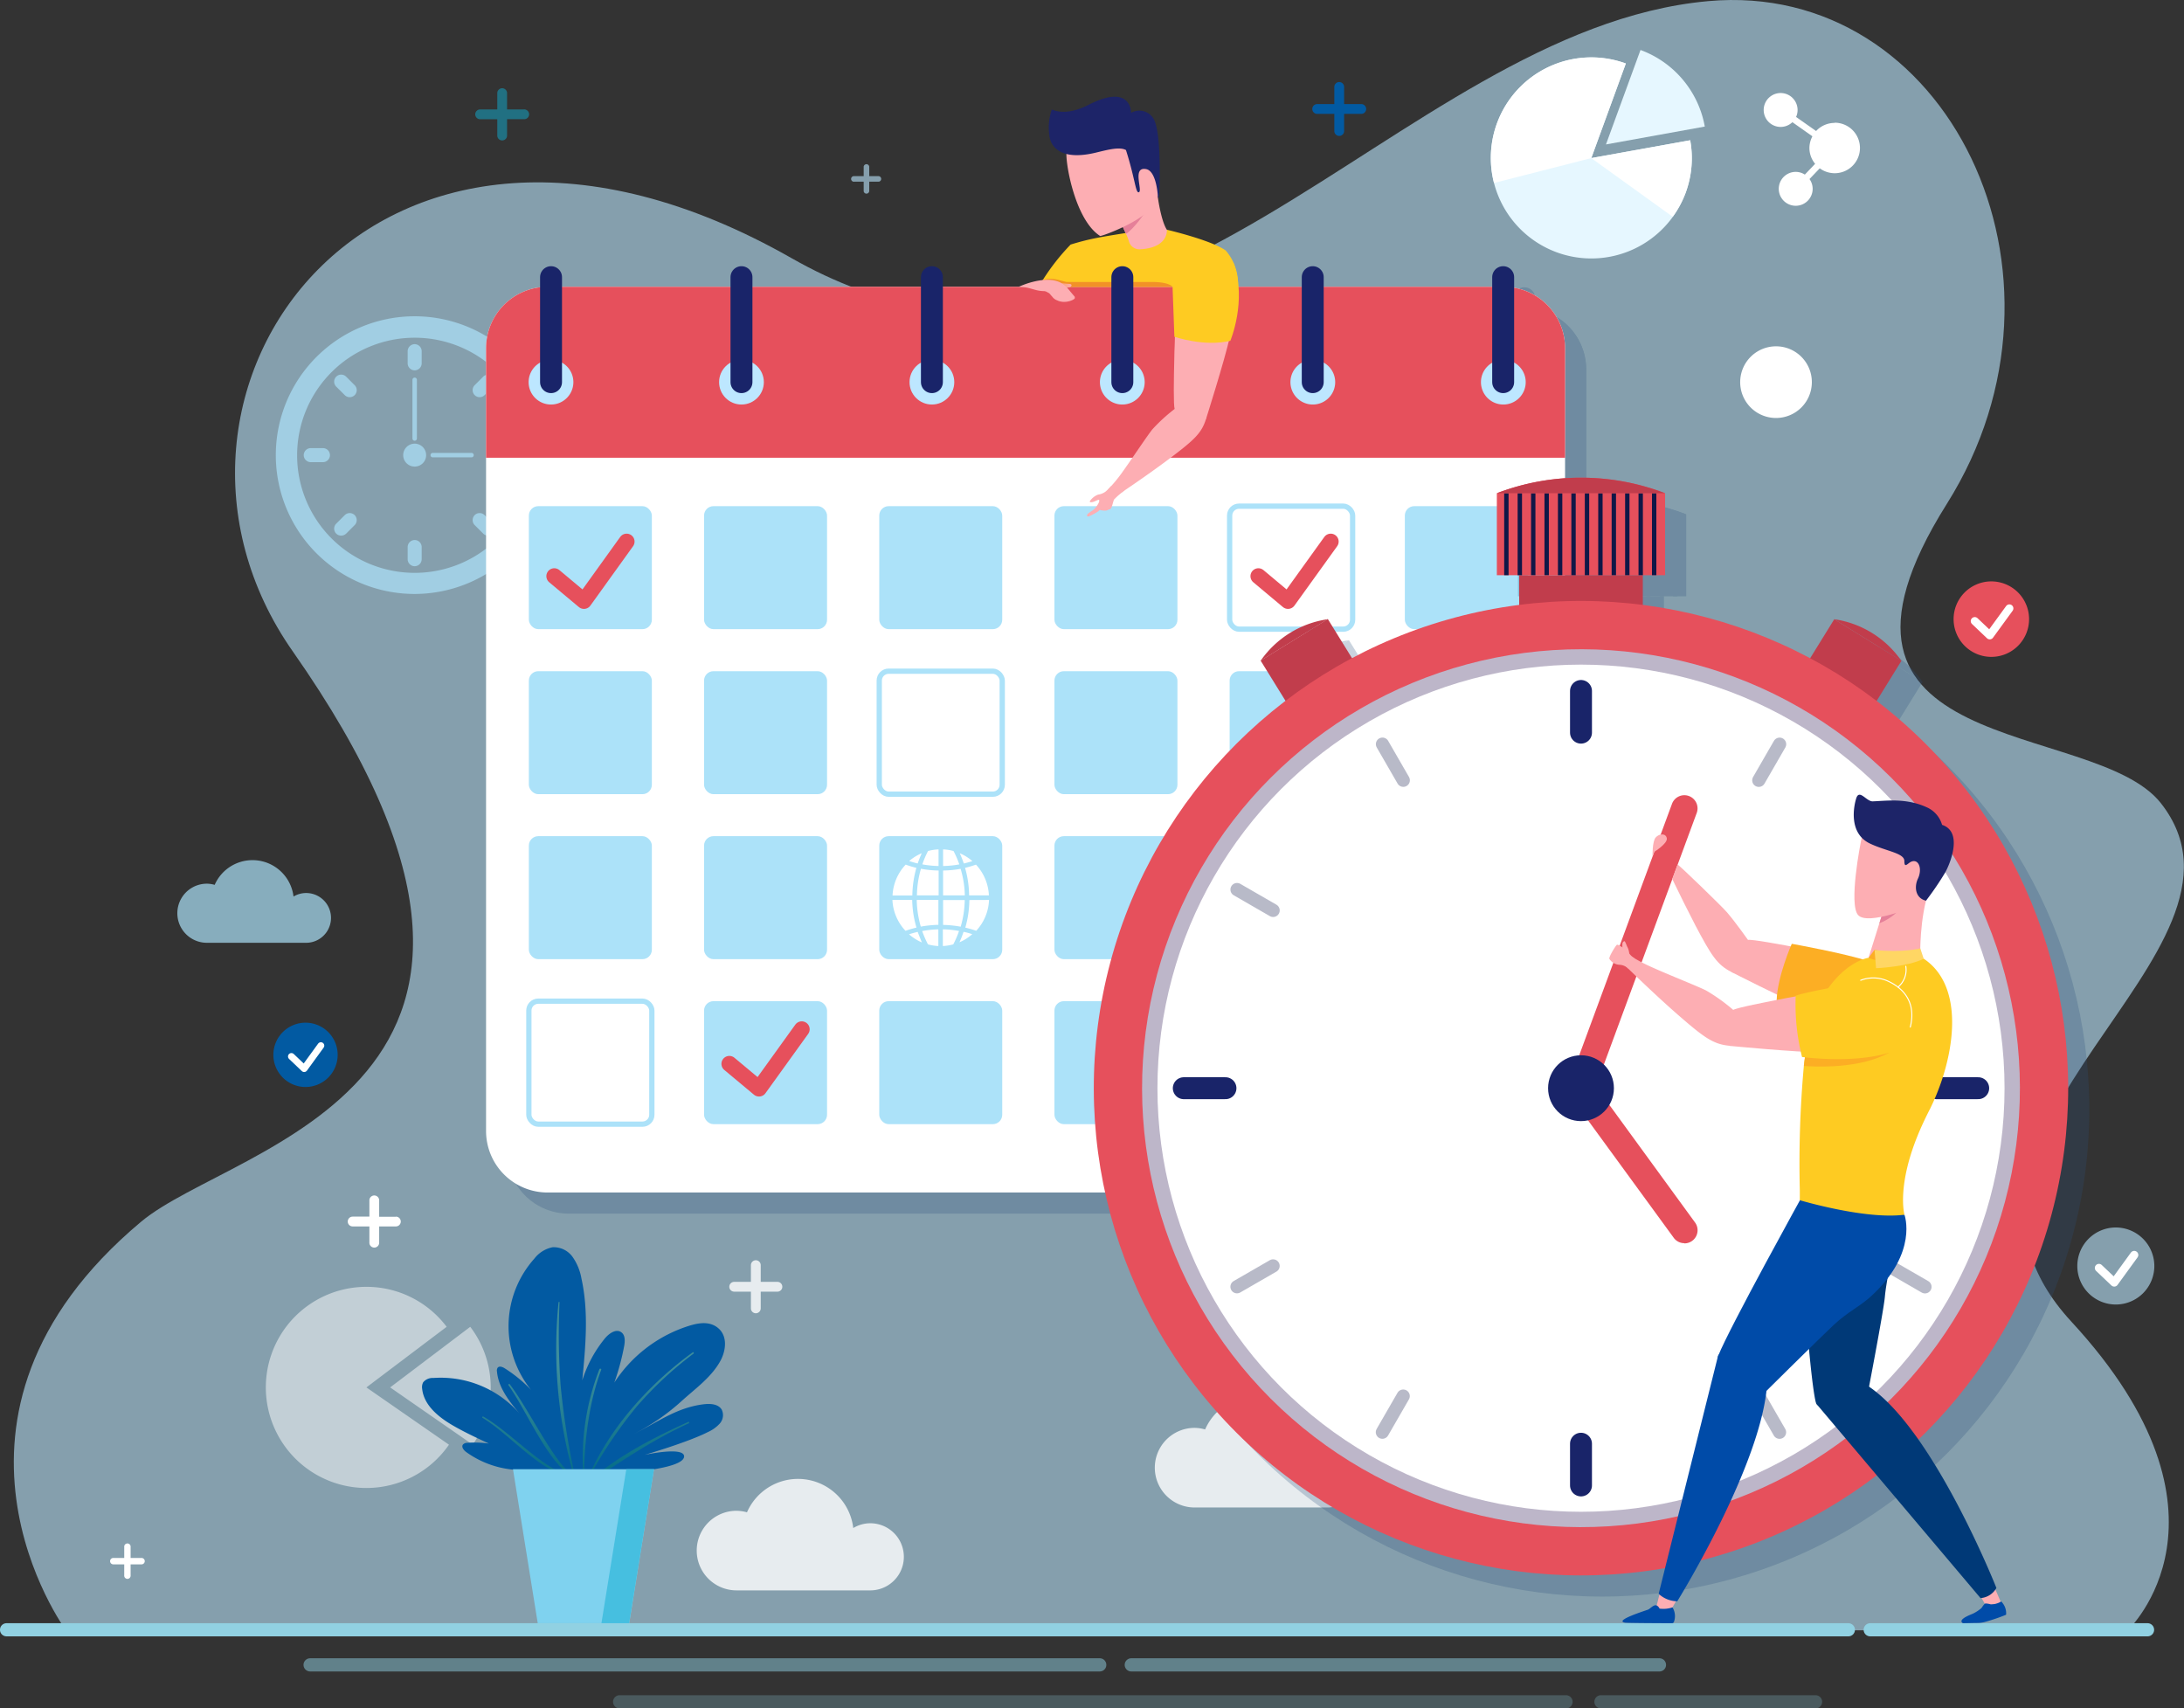 <svg xmlns="http://www.w3.org/2000/svg" xmlns:xlink="http://www.w3.org/1999/xlink" viewBox="0 0 538.79 421.43"><rect x="0" y="0" width="538.79" height="421.43" fill="#333333" stroke="none"/><defs><style>.cls-1{isolation:isolate;}.cls-2,.cls-25{fill:#bde7ff;}.cls-2{opacity:0.6;}.cls-3,.cls-4,.cls-5{fill:#91d1e2;}.cls-10,.cls-4,.cls-7{opacity:0.5;}.cls-19,.cls-5{opacity:0.25;}.cls-11,.cls-6{fill:#fff;}.cls-13,.cls-29,.cls-8{opacity:0.7;}.cls-13,.cls-9{fill:#ace2f9;}.cls-10{fill:#11afd3;}.cls-11{opacity:0.8;}.cls-12{fill:#025aa2;}.cls-14{fill:#e6f7ff;}.cls-15,.cls-17,.cls-18,.cls-21,.cls-22,.cls-23,.cls-24,.cls-26,.cls-27,.cls-28,.cls-30,.cls-32,.cls-34,.cls-44{fill:none;}.cls-15,.cls-17,.cls-18,.cls-44{stroke:#fff;}.cls-15,.cls-17,.cls-18,.cls-22,.cls-23,.cls-26,.cls-27,.cls-30,.cls-34,.cls-44{stroke-linecap:round;}.cls-15,.cls-17,.cls-18,.cls-23,.cls-27{stroke-linejoin:round;}.cls-15{stroke-width:1.68px;}.cls-16{fill:#e6505c;}.cls-17{stroke-width:1.98px;}.cls-18{stroke-width:2.02px;}.cls-19,.cls-45,.cls-49{mix-blend-mode:multiply;}.cls-20,.cls-29{fill:#2a507a;}.cls-21,.cls-22,.cls-23,.cls-28,.cls-30{stroke:#2a507a;}.cls-21,.cls-22,.cls-24,.cls-26,.cls-28,.cls-30,.cls-32,.cls-34,.cls-44{stroke-miterlimit:10;}.cls-21,.cls-24{stroke-width:1.3px;}.cls-22,.cls-26{stroke-width:5.41px;}.cls-23,.cls-27{stroke-width:3.91px;}.cls-24{stroke:#ace2f9;}.cls-26{stroke:#192469;}.cls-27{stroke:#e6505c;}.cls-28,.cls-32{stroke-width:1.08px;}.cls-30,.cls-34{stroke-width:3.25px;}.cls-31{fill:#c13d4c;}.cls-32,.cls-34{stroke:#101747;}.cls-33{opacity:0.3;}.cls-35{fill:#192469;}.cls-36{fill:#fdaeb3;}.cls-37{fill:#004ba8;}.cls-38{fill:#003977;}.cls-39{fill:#e58099;}.cls-40{fill:#1d2468;}.cls-41{fill:#fcae24;}.cls-42{fill:#fecb22;}.cls-43{fill:#ffd664;}.cls-44{stroke-width:0.25px;}.cls-45{opacity:0.45;fill:url(#linear-gradient);}.cls-46{fill:#7fd2ef;}.cls-47{fill:#46bfe0;}.cls-48{fill:#f29127;}.cls-49{opacity:0.47;fill:url(#linear-gradient-2);}</style><linearGradient id="linear-gradient" x1="247.76" y1="350.13" x2="247.76" y2="394.63" gradientTransform="translate(-11.59 17.76) rotate(-2.27)" gradientUnits="userSpaceOnUse"><stop offset="0.37" stop-color="#86cf94"></stop><stop offset="0.99" stop-color="#008166"></stop></linearGradient><linearGradient id="linear-gradient-2" x1="367.48" y1="107.38" x2="369.96" y2="107.38" gradientUnits="userSpaceOnUse"><stop offset="0" stop-color="#f7941e"></stop><stop offset="1" stop-color="#f7941e" stop-opacity="0"></stop></linearGradient></defs><title>2785425</title><g class="cls-1"><g id="OBJECTS"><path class="cls-2" d="M121.88,439.16S83,386.43,140.44,338.36c23.1-19.32,112.93-32.92,37.4-140.67-44.41-63.35,20.1-155.64,123.06-97C388.52,150.52,449.46,44.33,527,37.28c59-5.36,94.51,67.41,58.9,124-39.94,63.48,36.22,52.82,52.78,73.83,29.15,37-65.45,80.92-22.06,127.92,44.2,47.86,13.89,76.14,13.89,76.14Z" transform="translate(-105.61 -37)"></path><path class="cls-3" d="M561.6,440.66H107.23a1.61,1.61,0,0,1-1.62-1.62h0a1.61,1.61,0,0,1,1.62-1.62H561.6a1.62,1.62,0,0,1,1.62,1.62h0A1.62,1.62,0,0,1,561.6,440.66Z" transform="translate(-105.61 -37)"></path><path class="cls-3" d="M635.42,440.66H567a1.62,1.62,0,0,1-1.63-1.62h0a1.62,1.62,0,0,1,1.63-1.62h68.4a1.62,1.62,0,0,1,1.63,1.62h0A1.62,1.62,0,0,1,635.42,440.66Z" transform="translate(-105.61 -37)"></path><path class="cls-4" d="M376.92,449.32H182.11a1.63,1.63,0,0,1-1.62-1.62h0a1.63,1.63,0,0,1,1.62-1.63H376.92a1.62,1.62,0,0,1,1.62,1.63h0A1.62,1.62,0,0,1,376.92,449.32Z" transform="translate(-105.61 -37)"></path><path class="cls-4" d="M515,449.32H384.7a1.63,1.63,0,0,1-1.63-1.62h0a1.63,1.63,0,0,1,1.63-1.63H515a1.62,1.62,0,0,1,1.62,1.63h0A1.62,1.62,0,0,1,515,449.32Z" transform="translate(-105.61 -37)"></path><path class="cls-5" d="M491.94,458.43H258.47a1.62,1.62,0,0,1-1.62-1.62h0a1.63,1.63,0,0,1,1.62-1.63H491.94a1.63,1.63,0,0,1,1.63,1.63h0A1.62,1.62,0,0,1,491.94,458.43Z" transform="translate(-105.61 -37)"></path><path class="cls-5" d="M553.51,458.43H500.56a1.62,1.62,0,0,1-1.62-1.62h0a1.63,1.63,0,0,1,1.62-1.63h52.95a1.63,1.63,0,0,1,1.62,1.63h0A1.62,1.62,0,0,1,553.51,458.43Z" transform="translate(-105.61 -37)"></path><path class="cls-6" d="M552.59,131.27a8.84,8.84,0,1,1-8.84-8.84A8.83,8.83,0,0,1,552.59,131.27Z" transform="translate(-105.61 -37)"></path><g class="cls-7"><path class="cls-6" d="M215.8,364.3a24.75,24.75,0,0,0-19.8-9.86,24.81,24.81,0,0,0,0,49.62,24.76,24.76,0,0,0,20.37-10.68L196,379.25Z" transform="translate(-105.61 -37)"></path><path class="cls-6" d="M221.62,364.3l-19.76,14.95,20.37,14.13a24.68,24.68,0,0,0-.61-29.08Z" transform="translate(-105.61 -37)"></path></g><g class="cls-8"><path class="cls-9" d="M207.91,183.52a34.25,34.25,0,1,1,34.24-34.25A34.3,34.3,0,0,1,207.91,183.52Zm0-63.21a29,29,0,1,0,29,29A29,29,0,0,0,207.91,120.31Z" transform="translate(-105.61 -37)"></path><path class="cls-9" d="M228.84,149.27h0a1.74,1.74,0,0,1,1.74-1.73h3a1.74,1.74,0,0,1,1.73,1.73h0a1.74,1.74,0,0,1-1.73,1.74h-3A1.74,1.74,0,0,1,228.84,149.27Z" transform="translate(-105.61 -37)"></path><path class="cls-9" d="M180.54,149.27h0a1.74,1.74,0,0,1,1.73-1.73h3a1.74,1.74,0,0,1,1.74,1.73h0a1.74,1.74,0,0,1-1.74,1.74h-3A1.74,1.74,0,0,1,180.54,149.27Z" transform="translate(-105.61 -37)"></path><path class="cls-9" d="M207.91,170.21h0a1.74,1.74,0,0,1,1.73,1.73v3a1.74,1.74,0,0,1-1.73,1.74h0a1.74,1.74,0,0,1-1.73-1.74v-3A1.74,1.74,0,0,1,207.91,170.21Z" transform="translate(-105.61 -37)"></path><path class="cls-9" d="M207.91,121.9h0a1.74,1.74,0,0,1,1.73,1.73v3a1.74,1.74,0,0,1-1.73,1.73h0a1.74,1.74,0,0,1-1.73-1.73v-3A1.74,1.74,0,0,1,207.91,121.9Z" transform="translate(-105.61 -37)"></path><path class="cls-9" d="M193.11,164.07h0a1.76,1.76,0,0,1,0,2.46l-2.1,2.1a1.76,1.76,0,0,1-2.46,0h0a1.74,1.74,0,0,1,0-2.45l2.11-2.11A1.74,1.74,0,0,1,193.11,164.07Z" transform="translate(-105.61 -37)"></path><path class="cls-9" d="M227.26,129.92h0a1.73,1.73,0,0,1,0,2.45l-2.1,2.1a1.73,1.73,0,0,1-2.45,0h0a1.74,1.74,0,0,1,0-2.45l2.1-2.1A1.73,1.73,0,0,1,227.26,129.92Z" transform="translate(-105.61 -37)"></path><path class="cls-9" d="M193.11,134.47h0a1.73,1.73,0,0,1-2.45,0l-2.11-2.1a1.74,1.74,0,0,1,0-2.45h0a1.74,1.74,0,0,1,2.46,0l2.1,2.1A1.74,1.74,0,0,1,193.11,134.47Z" transform="translate(-105.61 -37)"></path><path class="cls-9" d="M227.26,168.63h0a1.74,1.74,0,0,1-2.45,0l-2.1-2.1a1.76,1.76,0,0,1,0-2.46h0a1.74,1.74,0,0,1,2.45,0l2.1,2.11A1.73,1.73,0,0,1,227.26,168.63Z" transform="translate(-105.61 -37)"></path><path class="cls-9" d="M210.74,149.27a2.83,2.83,0,1,1-2.83-2.83A2.84,2.84,0,0,1,210.74,149.27Z" transform="translate(-105.61 -37)"></path><path class="cls-9" d="M207.91,145.72h0a.55.55,0,0,1-.55-.55V130.7a.55.55,0,0,1,.55-.55h0a.55.55,0,0,1,.55.55v14.47A.55.55,0,0,1,207.91,145.72Z" transform="translate(-105.61 -37)"></path><path class="cls-9" d="M211.82,149.27h0a.55.55,0,0,1,.55-.55h9.56a.55.55,0,0,1,.55.55h0a.55.55,0,0,1-.55.55h-9.56A.54.54,0,0,1,211.82,149.27Z" transform="translate(-105.61 -37)"></path></g><path class="cls-10" d="M577.26,246.67h-4.12v-4.13a1.21,1.21,0,0,0-2.42,0v4.13H566.6a1.21,1.21,0,0,0,0,2.41h4.12v4.12a1.21,1.21,0,1,0,2.42,0v-4.12h4.12a1.21,1.21,0,0,0,0-2.41Z" transform="translate(-105.61 -37)"></path><path class="cls-6" d="M203.27,337.15h-4.12V333a1.21,1.21,0,0,0-2.41,0v4.12h-4.13a1.21,1.21,0,0,0,0,2.42h4.13v4.12a1.21,1.21,0,0,0,2.41,0v-4.12h4.12a1.21,1.21,0,0,0,0-2.42Z" transform="translate(-105.61 -37)"></path><path class="cls-6" d="M140.53,421.32h-2.7v-2.7a.79.79,0,1,0-1.57,0v2.7h-2.7a.79.79,0,0,0,0,1.58h2.7v2.7a.79.79,0,1,0,1.57,0v-2.7h2.7a.79.79,0,0,0,0-1.58Z" transform="translate(-105.61 -37)"></path><path class="cls-10" d="M234.82,64H230.7V59.87a1.21,1.21,0,0,0-2.41,0V64h-4.12a1.21,1.21,0,1,0,0,2.41h4.12v4.13a1.21,1.21,0,0,0,2.41,0V66.4h4.12a1.21,1.21,0,1,0,0-2.41Z" transform="translate(-105.61 -37)"></path><path class="cls-11" d="M297.4,353.21h-4.12v-4.12a1.21,1.21,0,0,0-2.42,0v4.12h-4.12a1.21,1.21,0,0,0,0,2.42h4.12v4.12a1.21,1.21,0,0,0,2.42,0v-4.12h4.12a1.21,1.21,0,0,0,0-2.42Z" transform="translate(-105.61 -37)"></path><path class="cls-12" d="M441.32,62.68H437.2V58.56a1.21,1.21,0,1,0-2.41,0v4.12h-4.12a1.21,1.21,0,1,0,0,2.41h4.12v4.12a1.21,1.21,0,1,0,2.41,0V65.09h4.12a1.21,1.21,0,1,0,0-2.41Z" transform="translate(-105.61 -37)"></path><path class="cls-2" d="M322.39,80.45h-2.34V78.11a.69.69,0,0,0-1.37,0v2.34h-2.33a.69.69,0,1,0,0,1.37h2.33v2.34a.69.69,0,0,0,1.37,0V81.82h2.34a.69.69,0,0,0,0-1.37Z" transform="translate(-105.61 -37)"></path><path class="cls-11" d="M320.29,412.76a8.17,8.17,0,0,0-4.18,1.18,13.73,13.73,0,0,0-26.22-3.88,10,10,0,0,0-2.58-.38,9.82,9.82,0,1,0,0,19.64h33a8.28,8.28,0,0,0,0-16.56Z" transform="translate(-105.61 -37)"></path><path class="cls-11" d="M433.31,392.32a8.17,8.17,0,0,0-4.19,1.18,13.73,13.73,0,0,0-26.21-3.88,9.66,9.66,0,0,0-2.59-.39,9.82,9.82,0,0,0,0,19.64h33a8.28,8.28,0,0,0,0-16.55Z" transform="translate(-105.61 -37)"></path><path class="cls-13" d="M181.13,257.29a6.08,6.08,0,0,0-3.11.87,10.19,10.19,0,0,0-19.45-2.88,7.19,7.19,0,0,0-1.92-.29,7.29,7.29,0,0,0,0,14.58h24.48a6.14,6.14,0,1,0,0-12.28Z" transform="translate(-105.61 -37)"></path><path class="cls-14" d="M521.49,84.47A24.8,24.8,0,1,1,506.7,52.66L498.18,76l24.4-4.4A24.65,24.65,0,0,1,521.49,84.47Z" transform="translate(-105.61 -37)"></path><path class="cls-14" d="M526.18,68.22a24.78,24.78,0,0,0-15.86-18.89l-8.52,23.3Z" transform="translate(-105.61 -37)"></path><path class="cls-6" d="M521.49,84.47a24.83,24.83,0,0,1-3.22,6L498.18,76l24.4-4.4A24.65,24.65,0,0,1,521.49,84.47Z" transform="translate(-105.61 -37)"></path><path class="cls-6" d="M506.7,52.66,498.18,76l-24,6.14A24.8,24.8,0,0,1,506.7,52.66Z" transform="translate(-105.61 -37)"></path><path class="cls-6" d="M558.23,67.32a6.23,6.23,0,0,0-4.59,2l-4.94-3.47a4.07,4.07,0,0,0,.37-1.71,4.18,4.18,0,1,0-1.28,3l4.94,3.48a6.26,6.26,0,0,0-.74,2.89,6.14,6.14,0,0,0,1.41,3.9l-2.54,2.66a4.13,4.13,0,0,0-2.25-.67,4.18,4.18,0,1,0,4.18,4.18,4.1,4.1,0,0,0-.78-2.41l2.53-2.65a6.23,6.23,0,1,0,3.69-11.25Z" transform="translate(-105.61 -37)"></path><path class="cls-12" d="M188.91,297.14a7.93,7.93,0,1,1-8-7.86A7.93,7.93,0,0,1,188.91,297.14Z" transform="translate(-105.61 -37)"></path><polyline class="cls-15" points="71.89 260.61 75.04 263.61 79.16 257.94"></polyline><path class="cls-16" d="M606.18,189.65a9.31,9.31,0,1,1-9.39-9.23A9.31,9.31,0,0,1,606.18,189.65Z" transform="translate(-105.61 -37)"></path><polyline class="cls-17" points="487.17 153.21 490.87 156.73 495.71 150.08"></polyline><path class="cls-2" d="M637.08,349.21a9.5,9.5,0,1,1-9.58-9.41A9.51,9.51,0,0,1,637.08,349.21Z" transform="translate(-105.61 -37)"></path><polyline class="cls-18" points="517.8 312.78 521.58 316.37 526.51 309.58"></polyline><g class="cls-19"><path class="cls-20" d="M496.92,128.12V321.21a15.17,15.17,0,0,1-15.16,15.17H245.89a15.17,15.17,0,0,1-15.16-15.17V128.12A15.15,15.15,0,0,1,245.89,113H481.76A15.15,15.15,0,0,1,496.92,128.12Z" transform="translate(-105.61 -37)"></path><path class="cls-20" d="M496.92,128.12v27H230.73v-27A15.15,15.15,0,0,1,245.89,113H481.76A15.15,15.15,0,0,1,496.92,128.12Z" transform="translate(-105.61 -37)"></path><rect class="cls-20" x="135.68" y="130.07" width="30.34" height="30.34" rx="2.32"></rect><rect class="cls-20" x="178.9" y="130.07" width="30.34" height="30.34" rx="2.32"></rect><rect class="cls-20" x="222.12" y="130.07" width="30.34" height="30.34" rx="2.32"></rect><rect class="cls-20" x="265.34" y="130.07" width="30.34" height="30.34" rx="2.32"></rect><rect class="cls-21" x="308.56" y="130.07" width="30.34" height="30.34" rx="2.32"></rect><rect class="cls-20" x="351.78" y="130.07" width="30.34" height="30.34" rx="2.32"></rect><rect class="cls-20" x="135.68" y="170.77" width="30.34" height="30.34" rx="2.32"></rect><rect class="cls-20" x="178.9" y="170.77" width="30.34" height="30.34" rx="2.32"></rect><rect class="cls-21" x="222.12" y="170.77" width="30.34" height="30.34" rx="2.32"></rect><rect class="cls-20" x="265.34" y="170.77" width="30.34" height="30.34" rx="2.32"></rect><rect class="cls-20" x="308.56" y="170.77" width="30.34" height="30.34" rx="2.32"></rect><rect class="cls-20" x="351.78" y="170.77" width="30.34" height="30.34" rx="2.32"></rect><rect class="cls-20" x="135.68" y="211.48" width="30.34" height="30.34" rx="2.32"></rect><rect class="cls-20" x="178.9" y="211.48" width="30.34" height="30.34" rx="2.32"></rect><rect class="cls-20" x="222.12" y="211.48" width="30.34" height="30.34" rx="2.32"></rect><rect class="cls-20" x="265.34" y="211.48" width="30.34" height="30.34" rx="2.32"></rect><rect class="cls-20" x="308.56" y="211.48" width="30.34" height="30.34" rx="2.32"></rect><rect class="cls-20" x="351.78" y="211.48" width="30.34" height="30.34" rx="2.32"></rect><rect class="cls-21" x="135.68" y="252.18" width="30.34" height="30.34" rx="2.32"></rect><rect class="cls-20" x="178.9" y="252.18" width="30.34" height="30.34" rx="2.32"></rect><rect class="cls-20" x="222.12" y="252.18" width="30.34" height="30.34" rx="2.32"></rect><rect class="cls-20" x="265.34" y="252.18" width="30.34" height="30.34" rx="2.32"></rect><rect class="cls-20" x="308.56" y="252.18" width="30.34" height="30.34" rx="2.32"></rect><rect class="cls-20" x="351.78" y="252.18" width="30.34" height="30.34" rx="2.32"></rect><path class="cls-20" d="M252.27,136.47a5.52,5.52,0,1,1-5.52-5.51A5.52,5.52,0,0,1,252.27,136.47Z" transform="translate(-105.61 -37)"></path><path class="cls-20" d="M299.25,136.47a5.52,5.52,0,1,1-5.52-5.51A5.52,5.52,0,0,1,299.25,136.47Z" transform="translate(-105.61 -37)"></path><path class="cls-20" d="M346.23,136.47a5.52,5.52,0,1,1-5.52-5.51A5.52,5.52,0,0,1,346.23,136.47Z" transform="translate(-105.61 -37)"></path><path class="cls-20" d="M393.21,136.47a5.52,5.52,0,1,1-5.52-5.51A5.52,5.52,0,0,1,393.21,136.47Z" transform="translate(-105.61 -37)"></path><path class="cls-20" d="M440.18,136.47a5.52,5.52,0,1,1-5.51-5.51A5.52,5.52,0,0,1,440.18,136.47Z" transform="translate(-105.61 -37)"></path><path class="cls-20" d="M487.16,136.47a5.52,5.52,0,1,1-5.51-5.51A5.52,5.52,0,0,1,487.16,136.47Z" transform="translate(-105.61 -37)"></path><line class="cls-22" x1="141.15" y1="99.47" x2="141.15" y2="73.57"></line><line class="cls-22" x1="188.13" y1="99.47" x2="188.13" y2="73.57"></line><line class="cls-22" x1="235.1" y1="99.47" x2="235.1" y2="73.57"></line><line class="cls-22" x1="329.06" y1="99.47" x2="329.06" y2="73.57"></line><line class="cls-22" x1="376.04" y1="99.47" x2="376.04" y2="73.57"></line><path class="cls-20" d="M342.89,278.74" transform="translate(-105.61 -37)"></path><path class="cls-20" d="M351.59,255.5a23.53,23.53,0,0,1-2.69.78,26.29,26.29,0,0,1,1,6.8h4.87A11.83,11.83,0,0,0,351.59,255.5Zm-4-2.82a26.14,26.14,0,0,1,1,2.53c.71-.16,1.42-.35,2.11-.58A11.46,11.46,0,0,0,347.56,252.68Zm-1.5-.54a11.66,11.66,0,0,0-2.61-.4v4.09a23.68,23.68,0,0,0,4-.39A23.84,23.84,0,0,0,346.06,252.14Zm1.74,4.38a25.45,25.45,0,0,1-4.35.43v6.13h5.36A24.38,24.38,0,0,0,347.8,256.52Zm-4.91-4.79h0Zm-3.16.41a24.3,24.3,0,0,0-1.41,3.29,23.49,23.49,0,0,0,4,.4v-4.09A11.66,11.66,0,0,0,339.73,252.14Zm-4.62,2.47a18.81,18.81,0,0,0,2.11.59,26,26,0,0,1,1-2.52A11.8,11.8,0,0,0,335.11,254.61Zm2.88,1.9a24.33,24.33,0,0,0-1,6.57h5.35V257A25.34,25.34,0,0,1,338,256.51Zm-3.78-1a11.8,11.8,0,0,0-3.23,7.6h4.88a26.8,26.8,0,0,1,1-6.82A21.59,21.59,0,0,1,334.21,255.48Zm9.24,8.72v6.14a25.13,25.13,0,0,1,4.33.44,24.16,24.16,0,0,0,1-6.58Zm6.48,0a25.77,25.77,0,0,1-1,6.81,26.48,26.48,0,0,1,2.69.78,11.79,11.79,0,0,0,3.22-7.59Zm-12.69,7.89c-.71.16-1.43.36-2.13.59a12,12,0,0,0,3.15,2C337.88,273.8,337.54,273,337.24,272.09Zm11.31,0a25.18,25.18,0,0,1-1,2.55,11.2,11.2,0,0,0,3.16-2C350,272.43,349.26,272.24,348.55,272.08Zm-5.1-.62v4.1a12.19,12.19,0,0,0,2.57-.4,23.28,23.28,0,0,0,1.42-3.3A23.36,23.36,0,0,0,343.45,271.46Zm-5.1.41a26.33,26.33,0,0,0,1.42,3.29,11.8,11.8,0,0,0,2.56.4v-4.1A23.26,23.26,0,0,0,338.35,271.87Zm-2.49-7.67H331a11.76,11.76,0,0,0,3.23,7.61,27,27,0,0,1,2.7-.79A25.51,25.51,0,0,1,335.86,264.2Zm1.12,0a24.53,24.53,0,0,0,1,6.58,26.27,26.27,0,0,1,4.33-.44V264.2Z" transform="translate(-105.61 -37)"></path><path class="cls-20" d="M342.33,275.56h1.12" transform="translate(-105.61 -37)"></path><path class="cls-20" d="M342.89,248.55" transform="translate(-105.61 -37)"></path><polyline class="cls-23" points="141.95 147.34 149.26 153.46 159.8 138.81"></polyline><polyline class="cls-23" points="315.64 147.34 322.96 153.46 333.5 138.81"></polyline><polyline class="cls-23" points="185.14 267.64 192.45 273.75 202.99 259.1"></polyline></g><path class="cls-6" d="M491.71,122.91V316a15.17,15.17,0,0,1-15.16,15.17H240.68A15.17,15.17,0,0,1,225.52,316V122.91a15.16,15.16,0,0,1,15.16-15.16H476.55A15.16,15.16,0,0,1,491.71,122.91Z" transform="translate(-105.61 -37)"></path><path class="cls-16" d="M491.71,122.91v27H225.52v-27a15.16,15.16,0,0,1,15.16-15.16H476.55A15.16,15.16,0,0,1,491.71,122.91Z" transform="translate(-105.61 -37)"></path><rect class="cls-9" x="130.47" y="124.86" width="30.34" height="30.34" rx="2.32"></rect><rect class="cls-9" x="173.69" y="124.86" width="30.34" height="30.34" rx="2.32"></rect><rect class="cls-9" x="216.91" y="124.86" width="30.34" height="30.34" rx="2.32"></rect><rect class="cls-9" x="260.13" y="124.86" width="30.34" height="30.34" rx="2.32"></rect><rect class="cls-24" x="303.35" y="124.86" width="30.34" height="30.34" rx="2.32"></rect><rect class="cls-9" x="346.57" y="124.86" width="30.34" height="30.34" rx="2.32"></rect><rect class="cls-9" x="130.47" y="165.57" width="30.34" height="30.34" rx="2.32"></rect><rect class="cls-9" x="173.69" y="165.57" width="30.34" height="30.34" rx="2.32"></rect><rect class="cls-24" x="216.91" y="165.57" width="30.34" height="30.34" rx="2.32"></rect><rect class="cls-9" x="260.13" y="165.57" width="30.34" height="30.34" rx="2.32"></rect><rect class="cls-9" x="303.35" y="165.57" width="30.34" height="30.34" rx="2.32"></rect><rect class="cls-9" x="346.57" y="165.57" width="30.34" height="30.34" rx="2.32"></rect><rect class="cls-9" x="130.47" y="206.27" width="30.34" height="30.34" rx="2.32"></rect><rect class="cls-9" x="173.69" y="206.27" width="30.34" height="30.34" rx="2.32"></rect><rect class="cls-9" x="216.91" y="206.27" width="30.34" height="30.34" rx="2.32"></rect><rect class="cls-9" x="260.13" y="206.27" width="30.34" height="30.34" rx="2.32"></rect><rect class="cls-9" x="303.35" y="206.27" width="30.34" height="30.34" rx="2.32"></rect><rect class="cls-9" x="346.57" y="206.27" width="30.34" height="30.34" rx="2.32"></rect><rect class="cls-24" x="130.47" y="246.97" width="30.34" height="30.34" rx="2.32"></rect><rect class="cls-9" x="173.69" y="246.97" width="30.34" height="30.34" rx="2.32"></rect><rect class="cls-9" x="216.91" y="246.97" width="30.34" height="30.34" rx="2.32"></rect><rect class="cls-9" x="260.13" y="246.97" width="30.34" height="30.34" rx="2.32"></rect><rect class="cls-9" x="303.35" y="246.97" width="30.34" height="30.34" rx="2.32"></rect><rect class="cls-9" x="346.57" y="246.97" width="30.34" height="30.34" rx="2.32"></rect><path class="cls-25" d="M247.06,131.27a5.52,5.52,0,1,1-5.51-5.52A5.51,5.51,0,0,1,247.06,131.27Z" transform="translate(-105.61 -37)"></path><circle class="cls-25" cx="182.92" cy="94.27" r="5.52"></circle><circle class="cls-25" cx="229.9" cy="94.27" r="5.52"></circle><path class="cls-25" d="M388,131.27a5.52,5.52,0,1,1-5.52-5.52A5.52,5.52,0,0,1,388,131.27Z" transform="translate(-105.61 -37)"></path><path class="cls-25" d="M435,131.27a5.52,5.52,0,1,1-5.52-5.52A5.52,5.52,0,0,1,435,131.27Z" transform="translate(-105.61 -37)"></path><path class="cls-25" d="M482,131.27a5.52,5.52,0,1,1-5.52-5.52A5.52,5.52,0,0,1,482,131.27Z" transform="translate(-105.61 -37)"></path><line class="cls-26" x1="135.94" y1="94.27" x2="135.94" y2="68.37"></line><line class="cls-26" x1="182.92" y1="94.27" x2="182.92" y2="68.37"></line><line class="cls-26" x1="229.9" y1="94.27" x2="229.9" y2="68.37"></line><line class="cls-26" x1="323.85" y1="94.27" x2="323.85" y2="68.37"></line><line class="cls-26" x1="370.83" y1="94.27" x2="370.83" y2="68.37"></line><path class="cls-6" d="M337.68,273.53" transform="translate(-105.61 -37)"></path><path class="cls-6" d="M346.38,250.29a25.81,25.81,0,0,1-2.69.79,25.74,25.74,0,0,1,1,6.79h4.88A11.86,11.86,0,0,0,346.38,250.29Zm-4-2.82a25.33,25.33,0,0,1,1,2.54c.72-.17,1.42-.36,2.11-.59A11.46,11.46,0,0,0,342.35,247.47Zm-1.5-.53a11.66,11.66,0,0,0-2.61-.41v4.1a24.66,24.66,0,0,0,4-.4A23.72,23.72,0,0,0,340.85,246.94Zm1.74,4.38a25.34,25.34,0,0,1-4.35.42v6.13h5.36A24.31,24.31,0,0,0,342.59,251.32Zm-4.9-4.8h0Zm-3.17.42a24.12,24.12,0,0,0-1.4,3.28,24.45,24.45,0,0,0,4,.41v-4.1A11.66,11.66,0,0,0,334.52,246.94Zm-4.62,2.46A18.81,18.81,0,0,0,332,250c.3-.85.63-1.7,1-2.52A11.8,11.8,0,0,0,329.9,249.4Zm2.88,1.9a24.79,24.79,0,0,0-1,6.57h5.36v-6.13A24.4,24.4,0,0,1,332.78,251.3Zm-3.78-1a11.85,11.85,0,0,0-3.23,7.6h4.88a26.44,26.44,0,0,1,1-6.82A21.74,21.74,0,0,1,329,250.27Zm9.24,8.72v6.14a26.28,26.28,0,0,1,4.34.44,24.47,24.47,0,0,0,1-6.58Zm6.48,0a25.37,25.37,0,0,1-1,6.81,25.75,25.75,0,0,1,2.69.78A11.8,11.8,0,0,0,349.6,259ZM332,266.88c-.71.17-1.43.36-2.13.6a12.15,12.15,0,0,0,3.16,2C332.68,268.59,332.33,267.75,332,266.88Zm11.31,0a23.2,23.2,0,0,1-1,2.56,11.46,11.46,0,0,0,3.16-2C344.77,267.23,344.05,267,343.34,266.87Zm-5.1-.62v4.11a12.09,12.09,0,0,0,2.57-.41,23.28,23.28,0,0,0,1.42-3.3A23.26,23.26,0,0,0,338.24,266.25Zm-5.1.42a25.46,25.46,0,0,0,1.43,3.28,11.7,11.7,0,0,0,2.56.41v-4.11A23.29,23.29,0,0,0,333.14,266.67ZM330.65,259h-4.88a11.86,11.86,0,0,0,3.23,7.62,24.67,24.67,0,0,1,2.7-.8A25.51,25.51,0,0,1,330.65,259Zm1.12,0a24.87,24.87,0,0,0,1,6.58,27.4,27.4,0,0,1,4.34-.44V259Z" transform="translate(-105.61 -37)"></path><path class="cls-6" d="M337.12,270.35h1.12" transform="translate(-105.61 -37)"></path><path class="cls-6" d="M337.68,243.35" transform="translate(-105.61 -37)"></path><polyline class="cls-27" points="136.74 142.13 144.06 148.25 154.59 133.6"></polyline><polyline class="cls-27" points="310.44 142.13 317.75 148.25 328.29 133.6"></polyline><polyline class="cls-27" points="179.93 262.43 187.25 268.54 197.79 253.9"></polyline><g class="cls-19"><rect class="cls-20" x="424.15" y="198.99" width="19.49" height="14.44" transform="translate(-149.21 221.98) rotate(-31.73)"></rect><path class="cls-20" d="M421.81,205.19h0a24.4,24.4,0,0,1,16.57-10.25h0Z" transform="translate(-105.61 -37)"></path><rect class="cls-20" x="560.58" y="196.46" width="14.44" height="19.49" transform="translate(-11.78 543.72) rotate(-58.27)"></rect><path class="cls-20" d="M579.88,205.19h0a24.42,24.42,0,0,0-16.58-10.25h0Z" transform="translate(-105.61 -37)"></path><rect class="cls-20" x="379.99" y="147.1" width="30.5" height="9.97"></rect><path class="cls-20" d="M521.6,163.88V184.1H480.09V163.88A58.12,58.12,0,0,1,521.6,163.88Z" transform="translate(-105.61 -37)"></path><line class="cls-28" x1="376.83" y1="147.1" x2="376.83" y2="126.89"></line><line class="cls-28" x1="380.14" y1="147.1" x2="380.14" y2="126.89"></line><line class="cls-28" x1="383.46" y1="147.1" x2="383.46" y2="126.89"></line><line class="cls-28" x1="386.77" y1="147.1" x2="386.77" y2="126.89"></line><line class="cls-28" x1="390.09" y1="147.1" x2="390.09" y2="126.89"></line><line class="cls-28" x1="393.4" y1="147.1" x2="393.4" y2="126.89"></line><line class="cls-28" x1="396.71" y1="147.1" x2="396.71" y2="126.89"></line><line class="cls-28" x1="400.03" y1="147.1" x2="400.03" y2="126.89"></line><line class="cls-28" x1="403.34" y1="147.1" x2="403.34" y2="126.89"></line><line class="cls-28" x1="406.66" y1="147.1" x2="406.66" y2="126.89"></line><line class="cls-28" x1="409.97" y1="147.1" x2="409.97" y2="126.89"></line><line class="cls-28" x1="413.28" y1="147.1" x2="413.28" y2="126.89"></line><path class="cls-20" d="M521.6,163.88H480.09A58.12,58.12,0,0,1,521.6,163.88Z" transform="translate(-105.61 -37)"></path><circle class="cls-20" cx="500.84" cy="310.65" r="120.19" transform="translate(-178.57 408.14) rotate(-45)"></circle><circle class="cls-29" cx="500.84" cy="310.65" r="108.28" transform="translate(-178.57 408.14) rotate(-45)"></circle><circle class="cls-20" cx="500.84" cy="310.65" r="104.49" transform="translate(-178.57 408.14) rotate(-45)"></circle><line class="cls-22" x1="493.23" y1="273.65" x2="482.94" y2="273.65"></line><line class="cls-22" x1="395.24" y1="371.64" x2="395.24" y2="361.35"></line><line class="cls-22" x1="297.25" y1="273.65" x2="307.53" y2="273.65"></line><line class="cls-22" x1="395.24" y1="175.66" x2="395.24" y2="185.94"></line><line class="cls-30" x1="480.1" y1="322.65" x2="471.19" y2="317.5"></line><line class="cls-30" x1="346.24" y1="358.51" x2="351.38" y2="349.6"></line><line class="cls-30" x1="310.38" y1="224.65" x2="319.28" y2="229.79"></line><line class="cls-30" x1="444.24" y1="188.79" x2="439.09" y2="197.69"></line><line class="cls-30" x1="444.22" y1="358.52" x2="439.08" y2="349.61"></line><line class="cls-30" x1="310.36" y1="322.63" x2="319.27" y2="317.49"></line><line class="cls-30" x1="346.26" y1="188.77" x2="351.4" y2="197.68"></line><line class="cls-30" x1="480.11" y1="224.67" x2="471.2" y2="229.81"></line><path class="cls-20" d="M526.34,348.88a3.27,3.27,0,0,1-2.63-1.34l-26.52-36.39,26.1-70.7a3.25,3.25,0,0,1,6.1,2.25l-24.9,67.44L529,343.71a3.26,3.26,0,0,1-2.62,5.17Z" transform="translate(-105.61 -37)"></path><path class="cls-20" d="M509,310.65a8.12,8.12,0,1,1-8.12-8.12A8.12,8.12,0,0,1,509,310.65Z" transform="translate(-105.61 -37)"></path></g><rect class="cls-31" x="418.94" y="193.78" width="19.49" height="14.44" transform="translate(-147.24 218.47) rotate(-31.73)"></rect><path class="cls-31" d="M416.6,200h0a24.42,24.42,0,0,1,16.58-10.25h0Z" transform="translate(-105.61 -37)"></path><rect class="cls-31" x="555.37" y="191.25" width="14.44" height="19.49" transform="translate(-9.83 536.82) rotate(-58.27)"></rect><path class="cls-31" d="M574.67,200h0a24.42,24.42,0,0,0-16.57-10.25h0Z" transform="translate(-105.61 -37)"></path><rect class="cls-31" x="374.78" y="141.89" width="30.5" height="9.97"></rect><path class="cls-16" d="M516.39,158.67v20.22H474.88V158.67A58.12,58.12,0,0,1,516.39,158.67Z" transform="translate(-105.61 -37)"></path><line class="cls-32" x1="371.62" y1="141.89" x2="371.62" y2="121.68"></line><line class="cls-32" x1="374.94" y1="141.89" x2="374.94" y2="121.68"></line><line class="cls-32" x1="378.25" y1="141.89" x2="378.25" y2="121.68"></line><line class="cls-32" x1="381.56" y1="141.89" x2="381.56" y2="121.68"></line><line class="cls-32" x1="384.88" y1="141.89" x2="384.88" y2="121.68"></line><line class="cls-32" x1="388.19" y1="141.89" x2="388.19" y2="121.68"></line><line class="cls-32" x1="391.51" y1="141.89" x2="391.51" y2="121.68"></line><line class="cls-32" x1="394.82" y1="141.89" x2="394.82" y2="121.68"></line><line class="cls-32" x1="398.13" y1="141.89" x2="398.13" y2="121.68"></line><line class="cls-32" x1="401.45" y1="141.89" x2="401.45" y2="121.68"></line><line class="cls-32" x1="404.76" y1="141.89" x2="404.76" y2="121.68"></line><line class="cls-32" x1="408.08" y1="141.89" x2="408.08" y2="121.68"></line><path class="cls-31" d="M516.39,158.67H474.88A58.12,58.12,0,0,1,516.39,158.67Z" transform="translate(-105.61 -37)"></path><circle class="cls-16" cx="495.64" cy="305.44" r="120.19" transform="translate(-176.42 402.93) rotate(-45)"></circle><circle class="cls-13" cx="495.64" cy="305.44" r="108.28" transform="translate(-176.42 402.93) rotate(-45)"></circle><circle class="cls-6" cx="390.03" cy="268.44" r="104.49"></circle><line class="cls-26" x1="488.02" y1="268.44" x2="477.73" y2="268.44"></line><line class="cls-26" x1="390.03" y1="366.43" x2="390.03" y2="356.14"></line><line class="cls-26" x1="292.04" y1="268.44" x2="302.32" y2="268.44"></line><line class="cls-26" x1="390.03" y1="170.45" x2="390.03" y2="180.73"></line><g class="cls-33"><line class="cls-34" x1="474.89" y1="317.44" x2="465.98" y2="312.29"></line><line class="cls-34" x1="341.03" y1="353.3" x2="346.17" y2="344.39"></line><line class="cls-34" x1="305.17" y1="219.44" x2="314.08" y2="224.58"></line><line class="cls-34" x1="439.03" y1="183.58" x2="433.89" y2="192.49"></line><line class="cls-34" x1="439.01" y1="353.31" x2="433.87" y2="344.4"></line><line class="cls-34" x1="305.16" y1="317.42" x2="314.07" y2="312.28"></line><line class="cls-34" x1="341.05" y1="183.57" x2="346.19" y2="192.48"></line><line class="cls-34" x1="474.9" y1="219.46" x2="465.99" y2="224.6"></line></g><path class="cls-16" d="M521.13,343.67a3.21,3.21,0,0,1-2.62-1.34L492,306l26.09-70.71a3.25,3.25,0,0,1,6.1,2.25l-24.89,67.44,24.47,33.58a3.24,3.24,0,0,1-2.63,5.16Z" transform="translate(-105.61 -37)"></path><circle class="cls-35" cx="390.03" cy="268.44" r="8.12"></circle><polyline class="cls-36" points="487.04 391.07 489.96 396.14 493.7 395.42 491.13 389.48"></polyline><path class="cls-37" d="M599.3,432.05a4.49,4.49,0,0,1-2.65.7,4.39,4.39,0,0,0-1.24-.2c-.3.07-.81.91-1,1.15a9.73,9.73,0,0,1-2,1.32c-.52.25-2.5.94-2.86,1.7a.49.49,0,0,0,.45.69c.6,0,2.24-.05,3.39-.06a7.25,7.25,0,0,0,2.12-.31,46.11,46.11,0,0,0,5-1.71A4.09,4.09,0,0,0,599.3,432.05Z" transform="translate(-105.61 -37)"></path><path class="cls-38" d="M566.31,378.81c-14.33-9.22-12.56,4.54-12.56,4.54l40.45,47.87a4.87,4.87,0,0,0,3.92-2.5S582.51,389.3,566.31,378.81Z" transform="translate(-105.61 -37)"></path><path class="cls-38" d="M571,337.75a16.76,16.76,0,0,1,1.25,8c-.38,4.06-1.31,7.5-1.65,11.2S566,382.75,566,382.75s-11.62,3.53-12.46.08c-1.69-7-4.1-44.84-4.1-44.84S560.63,340.34,571,337.75Z" transform="translate(-105.61 -37)"></path><path class="cls-37" d="M575.44,336.67s3.44,9.28-8.07,19.94c-3,2.77-5.72,3.83-9.39,7.23-2.73,2.53-19.47,19.11-19.47,19.11s-10.35-8.23-9-11.54c2.63-6.7,21.2-40.24,21.2-40.24S565.43,332.81,575.44,336.67Z" transform="translate(-105.61 -37)"></path><polyline class="cls-36" points="409.93 391.13 408.5 396.86 412.3 397.04 415.38 391.61"></polyline><path class="cls-37" d="M541.58,375.32c-1-19.27-12.12-3.91-12.12-3.91L514.8,430.17a6.9,6.9,0,0,0,4.59,1.84S542.58,394.59,541.58,375.32Z" transform="translate(-105.61 -37)"></path><path class="cls-36" d="M579.33,273c-4.77,2.34-12.77.32-12.77.32l2.68-8.55,1.15-3.65s.82-.7,2-1.67c3.73-3,11.14-8.47,9.21-3.13C579.07,263.38,579.33,273,579.33,273Z" transform="translate(-105.61 -37)"></path><path class="cls-39" d="M574.91,260.57a13.56,13.56,0,0,1-5.67,4.19l1.15-3.65s.82-.7,2-1.67l.4-.07Z" transform="translate(-105.61 -37)"></path><path class="cls-36" d="M564.68,244.64s-3.1,15.52-.65,18.12S578,260.57,578,260.57s9-8.38,8.34-16c-.54-6.39-14-11.74-19.74-5.13C565.5,240.7,565.13,242.54,564.68,244.64Z" transform="translate(-105.61 -37)"></path><path class="cls-40" d="M563.46,234.21s-2.53,8,3.45,10.87c4,1.91,8.5,2.34,8.5,4.3s.83.54,1.71.18c1.86-.77,2.78,1.8,1.63,4.21-.87,1.84-.77,4.73,2,5.42a74.85,74.85,0,0,0,4.72-6.93c1.25-2.22,4.48-10.07-.75-11.78a6.77,6.77,0,0,0-3.79-4.34c-5-2.29-9.72-1.61-13.31-1.46C566,234.75,564.19,231.3,563.46,234.21Z" transform="translate(-105.61 -37)"></path><path class="cls-36" d="M553.55,286.74c-1.87-.76-4.58-2-7.42-3.34-2.23-1.07-4.54-2.2-6.6-3.22-3.81-1.88-6.76-3.39-6.76-3.39s2.47-7.61,4.06-7.93c.94-.2,8,1.1,13.63,2.18,1.19.23,2.32.45,3.29.66,2.16.41,3.61.71,3.61.71Z" transform="translate(-105.61 -37)"></path><path class="cls-36" d="M532.77,276.78c-3.57-1.79-5-4.12-8.92-11.52-1.39-2.66-4.49-8.86-5.7-11.43l1.32-3.57c.72.45,10.87,10.26,12.2,11.81,2.12,2.47,5.16,6.78,5.16,6.78C538.35,271.52,536.34,278.59,532.77,276.78Z" transform="translate(-105.61 -37)"></path><path class="cls-41" d="M566.64,274.12c-5.83-1.94-19-4.3-19-4.3s-3.58,8.07-3.73,14c4.24,2.66,14.87,5.92,14.87,5.92" transform="translate(-105.61 -37)"></path><path class="cls-42" d="M582.14,309.72c-.16.34-.32.69-.49,1-.85,1.67-1.67,3.37-2.4,5.07-5.88,13.61-3.81,20.86-3.81,20.86-9.66,1.26-25.82-3.58-25.82-3.58s0-1.38,0-2.46a266.87,266.87,0,0,1,1-30.69c.12-1,.24-2,.38-2.93.64-4.76,1.57-8.93,2.92-11.64,5.49-11.11,12.64-12.08,12.64-12.08a48.26,48.26,0,0,0,12.77-.31C590.86,279.6,587.84,297.74,582.14,309.72Z" transform="translate(-105.61 -37)"></path><path class="cls-36" d="M532.3,295s-.49-8,.87-8.86c.81-.53,7.89-1.92,13.48-3l3.31-.6c2.15-.4,3.62-.65,3.62-.65l1.7,14.73C548.77,296.59,532.3,295,532.3,295Z" transform="translate(-105.61 -37)"></path><path class="cls-36" d="M533.17,286.1a45.11,45.11,0,0,0-6.61-4.73c-1.8-.95-8.69-3.64-13.51-5.81a40.89,40.89,0,0,1-5-2.64l-1.49,2.3s6.9,6.81,13.19,12.28,8.54,7.1,12.52,7.47S535.56,288,533.17,286.1Z" transform="translate(-105.61 -37)"></path><path class="cls-41" d="M571.69,296.63c-7.27,4.14-18.57,3.52-21.07,3.32.12-1,.24-2,.38-2.93Z" transform="translate(-105.61 -37)"></path><path class="cls-42" d="M573.56,296c-9,3.72-23.39,1.74-23.39,1.74a53,53,0,0,1-1.56-15.12c3.75-1.25,15.08-3.07,15.08-3.07s11.51-1.45,13.2,6.34C578.63,293.89,573.56,296,573.56,296Z" transform="translate(-105.61 -37)"></path><path class="cls-36" d="M507.38,276a3.37,3.37,0,0,0-2.13-1,3.13,3.13,0,0,1-2.62-1.49c-.11-.55,1.57-3.26,1.87-3.44s1.82,1,2.31,1.14.41,1.15,2,2.17" transform="translate(-105.61 -37)"></path><path class="cls-36" d="M507.53,272.37a3.86,3.86,0,0,0-.49-1.84c-.14-.3-.5-1.35-.68-1.35s-.42.23-.49.5a7,7,0,0,0,0,1.28" transform="translate(-105.61 -37)"></path><path class="cls-41" d="M566.56,273.31l1.5-2a29.65,29.65,0,0,0,11.27.13V273l-4.73,1A15.72,15.72,0,0,1,566.56,273.31Z" transform="translate(-105.61 -37)"></path><path class="cls-43" d="M568.06,271.35l.37,4.49s7.56-.29,11.76-2.32l-.85-2.58S575.22,272.06,568.06,271.35Z" transform="translate(-105.61 -37)"></path><path class="cls-37" d="M518.21,433.51a7.2,7.2,0,0,1-3.17.32s-.38-.83-1-.84-1.39.87-1.82,1.06-8.49,2.67-5.78,3.22c.09.11,9.57.14,11.65.15a.52.52,0,0,0,.51-.42A4.11,4.11,0,0,0,518.21,433.51Z" transform="translate(-105.61 -37)"></path><path class="cls-44" d="M564.64,278.82a8.7,8.7,0,0,1,6.78.23c4.12,1.9,6.88,5.5,5.46,11.31" transform="translate(-105.61 -37)"></path><path class="cls-44" d="M575.77,275.37a5.52,5.52,0,0,1-1.93,5.13" transform="translate(-105.61 -37)"></path><path class="cls-36" d="M513.29,248.22s-.09-3.66.78-4.64,2.52-1.08,2.74.22-3.13,3.36-3.13,3.36Z" transform="translate(-105.61 -37)"></path><path class="cls-12" d="M258.38,400.38s15.95-.87,16-4.11c0-2.52-9.74-.38-9.74-.38s10.67-3.1,15.61-5.63a8.77,8.77,0,0,0,2.94-2.11,3.12,3.12,0,0,0,.48-3.4c-.84-1.43-2.83-1.54-4.46-1.34-6.57.79-11.19,4.3-17.11,7.27a53.81,53.81,0,0,0,11.79-8.18c3.32-3,7.18-5.74,9.39-9.7,1.39-2.49,1.94-6.15-.52-8.2s-5.78-1.05-8.4-.13a34.22,34.22,0,0,0-17.2,13.59,58.85,58.85,0,0,0,2.42-8.95c.23-1.23.32-2.74-.7-3.47-1.31-.94-3.06.32-4.09,1.58a30.94,30.94,0,0,0-5.53,10.28c.81-8.37,1.61-16.91-.21-25.12a13.23,13.23,0,0,0-2.17-5.3,5.73,5.73,0,0,0-4.95-2.41,7.57,7.57,0,0,0-4.52,2.84,25,25,0,0,0-.78,32.36,34.12,34.12,0,0,0-6.52-5.34c-.54-.34-1.32-.63-1.73-.14a1.31,1.31,0,0,0-.17.94c.37,4,3,7.32,5.59,10.39a25.83,25.83,0,0,0-21.28-8.8A3,3,0,0,0,210,378a2.57,2.57,0,0,0-.24,1.62c.43,4,3.95,6.89,7.41,8.92,2.92,1.71,6,3.14,9.05,4.56a24.71,24.71,0,0,0-5.3-.18,1.44,1.44,0,0,0-1.09.41c-.47.6.19,1.43.8,1.87A23.55,23.55,0,0,0,236,399.58" transform="translate(-105.61 -37)"></path><path class="cls-45" d="M276.5,370.6c.19-.14.39.17.2.32a89.44,89.44,0,0,0-13.92,12.95A108.3,108.3,0,0,0,252,399.52a.18.18,0,0,1-.32-.17C257.1,388,266.34,378,276.5,370.6Zm-23,4.12a60.52,60.52,0,0,0-4.07,24.91.16.16,0,0,0,.31,0c.13-8.09,1.34-17.13,4.19-24.73.09-.24-.33-.4-.43-.16Zm-10.1-16.5a115.83,115.83,0,0,0,3.41,41.61c.06.22.38.11.33-.1a184.78,184.78,0,0,1-3.23-21,174.56,174.56,0,0,1-.26-20.46c0-.13-.23-.16-.25,0ZM231.05,378.7c4.12,5.85,8.68,16.67,14.09,21.39a.22.22,0,0,0,.3-.33c-4.88-5.38-9.67-15.45-14.06-21.27-.15-.2-.47,0-.33.21Zm44.37,9.06c-8.16,3.69-16.58,8-23.5,13.78-.22.18,0,.54.24.38,7.62-5.06,15-10,23.37-13.82.2-.09.1-.43-.11-.34Zm-50.77-1c5.94,3.55,12.3,11.13,18.78,13.61.21.07.38-.21.17-.31-6.28-3.07-12.71-10.15-18.78-13.63a.19.19,0,0,0-.17.33Z" transform="translate(-105.61 -37)"></path><polygon class="cls-46" points="155.23 400.42 132.66 400.42 126.55 362.43 161.34 362.43 155.23 400.42"></polygon><polygon class="cls-47" points="155.21 400.42 148.37 400.42 154.51 362.43 161.34 362.43 155.21 400.42"></polygon><path class="cls-42" d="M411,107.74H362.4a4.93,4.93,0,0,1,.48-1.69,53.88,53.88,0,0,1,6.85-8.72c5-1.54,7.61-1.88,15.19-3.11l8.55-.55S404.33,96.19,408,98.8A12.46,12.46,0,0,1,411,107.74Z" transform="translate(-105.61 -37)"></path><path class="cls-48" d="M394.88,107.74H362.4a5.66,5.66,0,0,1,.48-1.69,7.4,7.4,0,0,1,3.85,0l2,.52h21.13C394,106.54,394.88,107.74,394.88,107.74Z" transform="translate(-105.61 -37)"></path><path class="cls-36" d="M391.27,85.73a13.41,13.41,0,0,0,.14-3.74,8.53,8.53,0,0,0-1.7-3.31,9,9,0,0,0-1.8.44c0,.07,0,2.53,0,2.53s.61,3.54.79,3.9a17.72,17.72,0,0,0,1,1.82,5.21,5.21,0,0,0,.84-.27Z" transform="translate(-105.61 -37)"></path><path class="cls-36" d="M386.86,98.5a2.7,2.7,0,0,1-2.78-2.08,12,12,0,0,0-.68-1.72c-.37-.81-.8-1.69-1.07-2.42l2.85-2.09,6.08-4.46s.76,5.7,2.21,7.94C393.47,93.67,394,98.1,386.86,98.5Z" transform="translate(-105.61 -37)"></path><path class="cls-39" d="M388.25,89.16c-.17.28-2.68,4.07-4.85,5.54-.37-.81-.8-1.69-1.07-2.42l2.85-2.09Z" transform="translate(-105.61 -37)"></path><path class="cls-36" d="M390.16,83.1a17,17,0,0,1,.07,3.37,2.83,2.83,0,0,1-.06.37,2.61,2.61,0,0,1-.08.36c-1,3.82-12.75,8.19-13.1,8-6.59-4.23-8.87-19.91-8.18-21S378.9,72,379.09,72s9.16.63,9.16.63A95.31,95.31,0,0,1,390.16,83.1Z" transform="translate(-105.61 -37)"></path><path class="cls-40" d="M364.51,70.53s.29,6.84,11.53,4.1c3.09-.75,5.81-1.45,7.34-.62,2.3,7.23,2.37,10.7,3.19,10.41,1-.36-1.74-6.36,1.77-5.71,2.69.49,2.93,7,2.93,7s.23.53.32-1c.06-.91.68-15.58-1.55-18.65a4.07,4.07,0,0,0-5.4-1.22s.19-7.42-10.45-2c-6.14,3.16-9.12,1-9.1,1.2A13.35,13.35,0,0,0,364.51,70.53Z" transform="translate(-105.61 -37)"></path><path class="cls-36" d="M379.7,156.92a11.69,11.69,0,0,1-1.37,1.36,4,4,0,0,1-1.82.73,4.27,4.27,0,0,0-1.94,1.49c-.27.32,0,.47.55.35s1.28-.55,1.51-.55.23.28,0,.8a5.92,5.92,0,0,1-1.26,1.66c-.38.29-1.43.87-1.55,1.22s0,.53.53.36a16,16,0,0,0,1.87-1,3.37,3.37,0,0,0,.71-.55,4.6,4.6,0,0,0,1.55.16,1.73,1.73,0,0,0,.73-.32l.23,0c.5-.2.76-1.93,1-2.4A20.31,20.31,0,0,1,383,158Z" transform="translate(-105.61 -37)"></path><path class="cls-36" d="M366.41,111.09a2.44,2.44,0,0,1-1.17-.86c-.16-.16-.38-.43-.62-.71s-.42-.3-.6-.41a1.65,1.65,0,0,0-.92-.3h-.05v0c-2.29-.05-3.32-1.05-6.14-1.05,0,0,6.59-3.17,10.57-.92a12,12,0,0,0,1.68.18c1.15,0,.82.6.46.79a4.48,4.48,0,0,1-.78.14l.06.07c.18.19.34.38.48.55.5.62,1.19,1.43,1.31,1.56s.07.33.07.33C371,110.82,368.46,112.1,366.41,111.09Z" transform="translate(-105.61 -37)"></path><path class="cls-49" d="M369.62,107.79a4.48,4.48,0,0,1-.78.14,11.84,11.84,0,0,0-1.36-1.11,12,12,0,0,0,1.68.18C370.31,107,370,107.6,369.62,107.79Z" transform="translate(-105.61 -37)"></path><path class="cls-36" d="M403.14,140.34s-7.21-1.07-7.74-2.45c-.32-.82-.22-7.4-.09-12.58,0-1.11.06-2.16.09-3.07.05-2,.1-3.34.1-3.34L409,120.16C407.69,126,403.14,140.34,403.14,140.34Z" transform="translate(-105.61 -37)"></path><path class="cls-36" d="M395.4,137.88a41.7,41.7,0,0,0-5.47,5c-1.19,1.43-4.89,7.06-7.73,11a36,36,0,0,1-3.3,3.92l1.78,1.77s7.37-4.86,13.44-9.44,7.93-6.27,9-9.75S397.56,136.12,395.4,137.88Z" transform="translate(-105.61 -37)"></path><path class="cls-42" d="M394.88,107.74l.45,12.33s7.26,2.54,13.8,1c0,0,4.12-9.75.85-19.08" transform="translate(-105.61 -37)"></path><line class="cls-26" x1="276.88" y1="94.27" x2="276.88" y2="68.37"></line></g></g></svg>